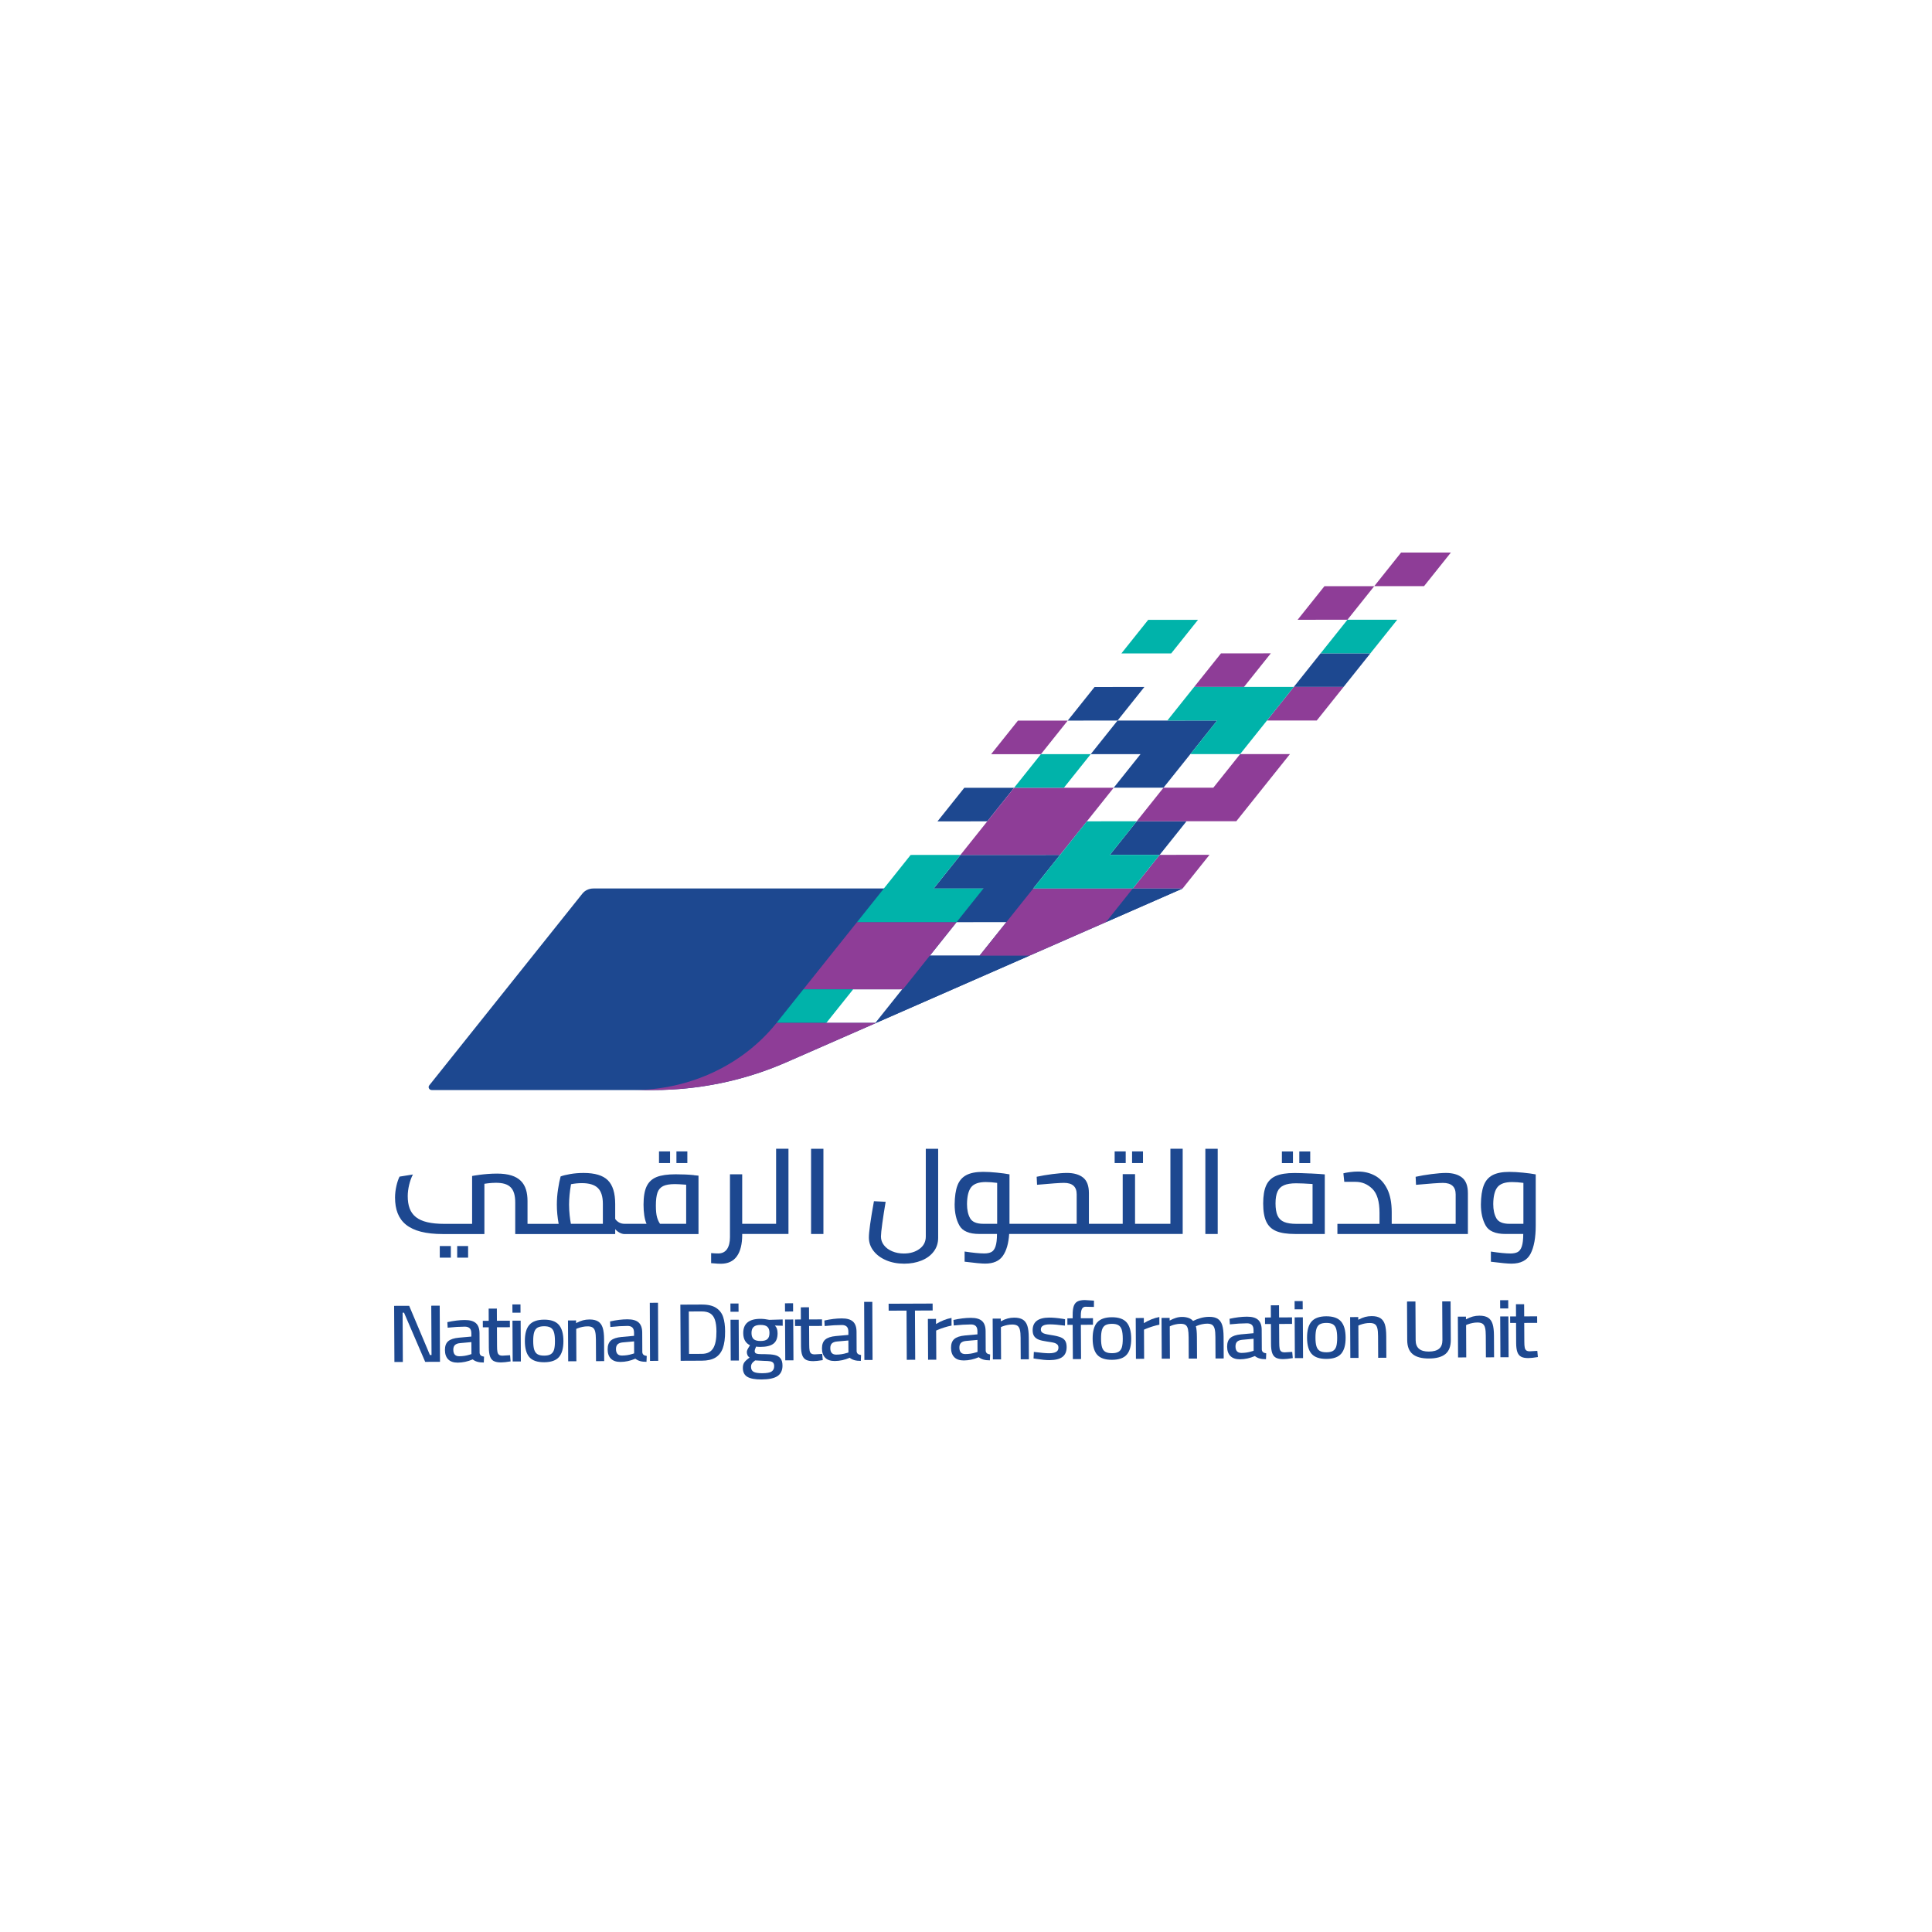 <?xml version="1.0" encoding="UTF-8"?>
<svg id="Layer_1" data-name="Layer 1" xmlns="http://www.w3.org/2000/svg" viewBox="0 0 1000 1000">
  <defs>
    <style>
      .cls-1 {
        fill: #00b3aa;
      }

      .cls-2 {
        fill: #8e3d97;
      }

      .cls-3 {
        fill: #1d4890;
      }
    </style>
  </defs>
  <g id="_وحدة_التحول_الرقمي_-_طولي" data-name="وحدة التحول الرقمي - طولي">
    <g>
      <path class="cls-3" d="m359.19,608.24c-2.83-.29-5.98-.43-9.48-.43-4.22,0-7.5.48-9.86,1.42-2.35.95-4.07,2.55-5.15,4.8-1.08,2.25-1.61,5.42-1.61,9.5s.52,7.56,1.55,9.91h-11.38c-1.08,0-2.03-.24-2.86-.71-.83-.48-1.49-1.08-1.98-1.83v-7.67c0-5.7-1.26-9.81-3.8-12.33-2.53-2.52-6.72-3.78-12.54-3.78-2.47,0-4.77.19-6.9.56-2.13.37-3.8.78-5.01,1.24-.49,1.78-.94,4-1.34,6.66-.41,2.67-.61,5.3-.61,7.9,0,3.27.31,6.59.94,9.98h-16.12v-11.77c0-8.91-3.95-14.24-15.75-14.24-6.72,0-12.93,1.24-12.93,1.24v24.78h-14.32c-13.99,0-19-4.49-19-14.38,0-3.64,1.06-8.13,2.68-11.18l-6.92,1.11c-1.27,2.54-2.33,6.89-2.33,10.79,0,12.36,6.92,18.93,24.8,18.93h21.45v-26.01s3.04-.52,5.93-.52c7.13,0,10.03,2.86,10.03,10.27v16.26h51.74v-2.54c.63.75,1.39,1.36,2.29,1.84.89.47,1.75.71,2.55.71h38.28v-30.23l-2.35-.24Zm-47.15,25.21h-16.55c-.22-1.12-.44-2.6-.64-4.43-.2-1.84-.3-3.69-.3-5.54,0-3.22.34-6.73,1.01-10.53,1.84-.37,3.72-.56,5.65-.56,3.76,0,6.52.84,8.24,2.51,1.72,1.67,2.59,4.41,2.59,8.21v10.35Zm43.12,0h-13.52c-.63-.87-1.15-1.99-1.55-3.38-.4-1.38-.61-3.41-.61-6.09,0-2.85.28-5.06.81-6.63.54-1.57,1.51-2.71,2.9-3.41,1.38-.7,3.43-1.05,6.12-1.05,1.12,0,3.07.1,5.85.31v20.25Z"/>
      <path class="cls-3" d="m401.71,594.61v38.83h-17.55v-25.63h-6.33v32.51c0,2.68-.52,4.76-1.54,6.25-1.03,1.48-2.56,2.22-4.58,2.22-.94,0-2.15-.06-3.63-.19v5.21l1.62.12c1.21.12,2.33.19,3.36.19,3.73,0,6.51-1.3,8.35-3.88,1.84-2.58,2.76-6.31,2.76-11.18v-.37h23.94v-44.1h-6.39Z"/>
      <rect class="cls-3" x="419.81" y="594.61" width="6.39" height="44.1"/>
      <path class="cls-3" d="m458.68,652.31c-2.78-1.18-4.97-2.8-6.56-4.87-1.6-2.06-2.39-4.38-2.39-6.93,0-2.85.87-9.11,2.62-18.77l6.06.31c-.67,3.93-1.25,7.61-1.72,11.06-.47,3.45-.71,5.75-.71,6.91,0,1.65.51,3.15,1.55,4.49,1.03,1.34,2.45,2.39,4.27,3.16,1.82.77,3.83,1.15,6.02,1.15,3.23,0,5.94-.8,8.11-2.39,2.17-1.58,3.26-3.72,3.26-6.4v-45.4h6.4v46.08c0,2.72-.78,5.1-2.33,7.12-1.54,2.02-3.65,3.57-6.33,4.64-2.67,1.08-5.63,1.61-8.91,1.61-3.45,0-6.57-.58-9.35-1.76"/>
      <rect class="cls-3" x="585.96" y="595.97" width="5.65" height="6.01"/>
      <rect class="cls-3" x="576.94" y="595.97" width="5.72" height="6.01"/>
      <path class="cls-3" d="m605.8,594.61v38.83h-18.3v-25.71h-6.39v25.71h-17.49v-15.86c0-3.8-1.01-6.49-3.03-8.09-2.02-1.58-4.8-2.38-8.34-2.38-1.97,0-4.48.2-7.5.59-3.02.39-5.75.86-8.17,1.39l.2,4.15c7.31-.66,11.95-.99,13.92-.99,4.39,0,6.59,1.98,6.59,5.94v15.24h-34.78v-25.59c-1.7-.32-3.89-.63-6.56-.89-2.67-.27-5.03-.4-7.1-.4-3.67,0-6.58.56-8.71,1.7-2.13,1.13-3.66,2.92-4.57,5.36-.92,2.43-1.4,5.7-1.45,9.79,0,4.33.81,7.97,2.45,10.89,1.63,2.94,5.06,4.4,10.26,4.4h9.21c0,2.8-.25,4.94-.75,6.41-.48,1.47-1.2,2.45-2.15,2.94-.94.49-2.17.74-3.7.74-2.38,0-5.76-.33-10.16-.99v5.26c5.2.66,8.75.99,10.63.99,4.26,0,7.32-1.34,9.18-4.03,1.86-2.68,2.95-6.45,3.26-11.33h89.81v-44.1h-6.39Zm-89.67,38.83h-7.2c-3.45,0-5.72-.97-6.8-2.88-1.08-1.92-1.61-4.37-1.61-7.34.04-4.1.78-7.01,2.19-8.77,1.41-1.75,3.94-2.63,7.57-2.63,1.71,0,3.66.15,5.85.44v21.18Z"/>
      <rect class="cls-3" x="623.89" y="594.61" width="6.39" height="44.1"/>
      <path class="cls-3" d="m678.18,607.37c3.45.17,5.97.33,7.53.49v30.85h-15.34c-4.13,0-7.38-.49-9.76-1.48-2.38-.99-4.1-2.62-5.17-4.89-1.08-2.27-1.62-5.41-1.62-9.41s.52-7.03,1.54-9.32c1.03-2.29,2.71-3.94,5.05-4.95,2.33-1.01,5.54-1.52,9.62-1.52,1.98,0,4.68.09,8.14.25m-16.92,21.8c.7,1.53,1.83,2.63,3.4,3.29,1.57.66,3.72.99,6.46.99h8.27v-20.63c-3.58-.24-6.43-.37-8.54-.37-2.65,0-4.74.34-6.29,1.02-1.55.68-2.66,1.78-3.33,3.29-.67,1.51-1.01,3.54-1.01,6.1s.35,4.79,1.04,6.31m2.26-33.2h5.72v6.01h-5.72v-6.01Zm9.01,0h5.65v6.01h-5.65v-6.01Z"/>
      <path class="cls-3" d="m756.75,609.51c-2.02-1.59-4.8-2.39-8.34-2.39-1.98,0-4.48.2-7.51.59-3.02.39-5.75.86-8.17,1.4l.2,4.15c7.31-.66,11.95-.99,13.93-.99,4.39,0,6.59,1.98,6.59,5.95v15.24h-33.1v-6.02c0-4.91-.79-8.93-2.35-12.07-1.57-3.14-3.67-5.43-6.29-6.84-2.62-1.43-5.54-2.14-8.78-2.14-1.34,0-2.78.1-4.3.31-1.52.21-2.62.41-3.3.62l.47,4.4h5.85c3.32,0,6.21,1.2,8.68,3.62,2.47,2.42,3.7,6.56,3.7,12.42v5.7h-21.79v5.26h67.54v-21.12c0-3.8-1.01-6.49-3.03-8.08"/>
      <path class="cls-3" d="m788.33,606.97c2.67.26,4.85.56,6.56.89v26.51c0,6.23-.88,11.07-2.65,14.52-1.78,3.45-5.08,5.17-9.93,5.17-1.88,0-5.43-.33-10.63-.99v-5.26c4.4.66,7.78.99,10.16.99,1.52,0,2.76-.25,3.7-.74.94-.49,1.66-1.47,2.15-2.94.49-1.47.74-3.61.74-6.42h-9.21c-5.21,0-8.63-1.47-10.26-4.4-1.63-2.93-2.45-6.56-2.45-10.89.04-4.09.53-7.35,1.45-9.79.92-2.44,2.44-4.22,4.57-5.36,2.13-1.13,5.03-1.69,8.71-1.69,2.06,0,4.43.13,7.09.4m-13.82,23.6c1.08,1.92,3.34,2.88,6.8,2.88h7.2v-21.19c-2.2-.29-4.15-.43-5.85-.43-3.63,0-6.15.88-7.57,2.63-1.41,1.75-2.15,4.67-2.19,8.76,0,2.97.53,5.42,1.61,7.34"/>
      <polygon class="cls-3" points="227.59 675.8 227.74 704.87 220.08 704.9 209.12 679.43 208.39 679.44 208.51 704.95 204.15 704.97 204 675.91 211.78 675.88 222.53 701.35 223.36 701.35 223.22 675.83 227.59 675.8"/>
      <path class="cls-3" d="m232.01,703.63c-1.12-1.12-1.7-2.75-1.71-4.86-.01-2.08.56-3.61,1.71-4.58s2.98-1.58,5.51-1.81l6.45-.58v-1.65c0-1.24-.3-2.13-.88-2.67-.58-.54-1.43-.82-2.55-.81-2.56.01-5.5.19-8.83.54l-.16-2.87c3.2-.72,6.2-1.08,8.97-1.1,2.67-.01,4.61.53,5.83,1.64,1.23,1.11,1.84,2.85,1.85,5.25l.05,10.18c.07.56.29.98.62,1.28.35.29.9.49,1.67.61l-.12,3.04c-1.3,0-2.42-.13-3.33-.39-.91-.26-1.72-.67-2.42-1.23-2.57,1.11-5.15,1.66-7.73,1.68-2.16,0-3.8-.54-4.93-1.67m11.06-2.46l.95-.3-.03-6.21-5.91.54c-1.19.11-2.06.46-2.62.99-.56.56-.84,1.37-.83,2.44.01,2.25,1.04,3.37,3.07,3.36,1.85,0,3.65-.28,5.37-.83"/>
      <path class="cls-3" d="m255.59,704.5c-.9-.48-1.55-1.28-1.95-2.4-.4-1.13-.61-2.69-.62-4.69l-.05-10.39h-3.05s-.02-3.36-.02-3.36l3.06-.02-.03-6.3,4.24-.02.03,6.3,6.7-.03.02,3.38-6.7.03.05,9.67c0,1.33.06,2.32.19,2.98.1.66.35,1.17.75,1.51.39.36,1.03.53,1.92.53l3.87-.24.28,3.21c-2.12.35-3.76.53-4.92.53-1.61,0-2.86-.23-3.75-.7"/>
      <path class="cls-3" d="m265.21,675.18l4.19-.02.02,4.27-4.18.02-.03-4.27Zm.04,8.4l4.24-.02.11,21.12-4.24.02-.11-21.12Z"/>
      <path class="cls-3" d="m274.02,702.49c-1.54-1.75-2.33-4.51-2.35-8.29-.02-3.85.76-6.68,2.33-8.45,1.57-1.78,4.1-2.68,7.59-2.7,3.52-.02,6.07.87,7.64,2.65,1.58,1.79,2.38,4.6,2.39,8.41.01,3.75-.75,6.51-2.29,8.29-1.54,1.78-4.08,2.67-7.64,2.69-3.55.02-6.11-.85-7.67-2.61m11.04-1.54c.8-.48,1.38-1.26,1.71-2.33.32-1.07.48-2.56.47-4.48,0-2-.19-3.55-.54-4.65-.36-1.09-.93-1.86-1.74-2.33-.81-.47-1.92-.69-3.36-.69-1.42.01-2.54.25-3.36.71-.81.47-1.4,1.26-1.75,2.38-.34,1.11-.51,2.65-.5,4.62.01,1.89.18,3.37.53,4.46.34,1.07.92,1.86,1.74,2.34.83.48,1.96.71,3.42.7,1.47,0,2.59-.25,3.39-.73"/>
      <path class="cls-3" d="m293.98,683.47l4.19-.02v1.39c1.31-.69,2.49-1.16,3.55-1.45,1.07-.28,2.19-.43,3.38-.43,1.91-.01,3.42.34,4.52,1.04,1.1.7,1.87,1.79,2.34,3.26.46,1.47.7,3.48.71,6.02l.06,11.23-4.23.02-.06-11.15c-.01-1.78-.13-3.15-.37-4.12-.23-.97-.65-1.67-1.28-2.11-.63-.44-1.53-.65-2.72-.63-1.61,0-3.3.34-5.04.99l-.78.34.08,16.73-4.23.02-.11-21.12Z"/>
      <path class="cls-3" d="m316.22,703.27c-1.13-1.12-1.7-2.74-1.71-4.85,0-2.08.57-3.62,1.71-4.59,1.15-.98,2.98-1.58,5.51-1.82l6.45-.58v-1.65c-.01-1.24-.31-2.13-.88-2.67-.58-.55-1.43-.82-2.56-.81-2.55.01-5.49.19-8.82.54l-.16-2.87c3.21-.72,6.21-1.08,8.97-1.1,2.67,0,4.61.54,5.83,1.65,1.22,1.11,1.84,2.85,1.85,5.25l.05,10.18c.07.56.29.99.62,1.29.35.29.9.49,1.67.6l-.13,3.04c-1.3,0-2.42-.12-3.33-.39-.91-.26-1.72-.67-2.42-1.24-2.57,1.11-5.15,1.67-7.72,1.68-2.16,0-3.8-.54-4.93-1.67m11.06-2.45l.95-.3-.03-6.21-5.92.53c-1.18.12-2.05.46-2.62,1-.56.56-.83,1.36-.83,2.44,0,2.25,1.03,3.37,3.07,3.36,1.85,0,3.64-.28,5.37-.82"/>
      <rect class="cls-3" x="336.37" y="674.32" width="4.24" height="30.08" transform="translate(-2.74 1.35) rotate(-.23)"/>
      <path class="cls-3" d="m370.69,676.97c1.77,1.17,2.98,2.76,3.62,4.74.66,1.98.99,4.43,1,7.37.02,3.6-.38,6.51-1.18,8.72-.81,2.21-2.1,3.85-3.85,4.9-1.76,1.05-4.1,1.58-7,1.59l-10.98.05-.15-29.06,10.98-.05c3.27-.02,5.8.56,7.56,1.74m-1.58,20.94c1.17-1.88,1.75-4.79,1.72-8.73,0-2.5-.28-4.52-.78-6.03-.51-1.52-1.31-2.63-2.43-3.33-1.11-.7-2.61-1.04-4.49-1.03l-6.61.03.11,21.96,6.61-.03c2.73-.01,4.68-.95,5.85-2.84"/>
      <path class="cls-3" d="m378.06,674.7l4.19-.02.03,4.27-4.19.02-.02-4.27Zm.04,8.4l4.24-.02.11,21.13h-4.23s-.11-21.11-.11-21.11Z"/>
      <path class="cls-3" d="m386.83,712.66c-1.53-.91-2.31-2.43-2.33-4.57,0-1.21.24-2.18.74-2.9.5-.72,1.41-1.56,2.75-2.52-.49-.31-.85-.71-1.08-1.22-.22-.51-.35-1.04-.35-1.6,0-.39.1-.81.29-1.25.2-.43.63-1.2,1.34-2.3-2.32-1.12-3.48-3.21-3.49-6.28-.03-4.9,2.92-7.36,8.84-7.39,1.39,0,2.94.17,4.65.52l6.92-.2.02,3.26-4.06-.11c.5.5.85,1.05,1.06,1.66.22.6.33,1.38.34,2.34,0,2.51-.71,4.31-2.15,5.4-1.43,1.1-3.69,1.65-6.76,1.66-.91,0-1.65-.06-2.22-.16-.48,1.07-.72,1.84-.72,2.31,0,.68.3,1.12.9,1.31.6.2,1.51.3,2.75.29h1.6c2.12.01,3.81.16,5.1.44,1.28.28,2.26.84,2.97,1.7.71.86,1.06,2.1,1.07,3.73.02,2.47-.84,4.3-2.54,5.46-1.71,1.16-4.48,1.75-8.3,1.77-3.35.02-5.78-.44-7.31-1.34m12.47-2.76c.92-.56,1.38-1.49,1.38-2.81,0-.79-.19-1.37-.53-1.75-.36-.38-.88-.63-1.58-.75-.7-.12-1.74-.2-3.1-.21l-4.65-.24c-.81.6-1.38,1.13-1.67,1.62-.3.48-.46,1.06-.45,1.73,0,1.21.45,2.06,1.34,2.56.88.48,2.37.72,4.46.72,2.29-.01,3.89-.3,4.81-.85m-2.13-16.82c.7-.65,1.07-1.72,1.06-3.21,0-1.47-.38-2.52-1.11-3.17-.73-.64-1.9-.96-3.51-.95-1.64,0-2.83.34-3.57,1.01-.75.66-1.11,1.73-1.11,3.19.01,1.47.39,2.52,1.13,3.16.74.65,1.94.97,3.58.96,1.64,0,2.82-.33,3.53-.99"/>
      <path class="cls-3" d="m406.3,674.58l4.19-.02.02,4.27-4.18.02-.03-4.27Zm.04,8.41l4.24-.02.11,21.13h-4.24s-.11-21.1-.11-21.1Z"/>
      <path class="cls-3" d="m417.17,703.81c-.9-.48-1.55-1.28-1.95-2.4s-.61-2.68-.62-4.68l-.05-10.39-3.05.02-.02-3.38,3.05-.02-.03-6.3,4.24-.02.03,6.3,6.7-.03.02,3.39-6.7.03.06,9.67c0,1.33.07,2.33.19,2.98.1.66.34,1.16.75,1.51.39.35,1.03.53,1.92.53l3.86-.23.29,3.21c-2.12.35-3.76.52-4.92.53-1.61,0-2.86-.23-3.75-.7"/>
      <path class="cls-3" d="m427.16,702.79c-1.13-1.12-1.71-2.74-1.71-4.85,0-2.08.57-3.61,1.71-4.59,1.15-.98,2.98-1.58,5.51-1.82l6.45-.58v-1.65c0-1.24-.3-2.13-.88-2.67-.58-.55-1.43-.82-2.56-.81-2.55.01-5.49.19-8.83.54l-.16-2.86c3.21-.72,6.21-1.09,8.97-1.1,2.66-.01,4.61.53,5.83,1.64,1.22,1.11,1.84,2.85,1.85,5.25l.05,10.18c.07.56.29.98.62,1.28.35.3.9.5,1.67.61l-.12,3.04c-1.3,0-2.42-.13-3.33-.39-.91-.26-1.72-.67-2.42-1.23-2.57,1.11-5.15,1.66-7.73,1.68-2.16,0-3.8-.54-4.93-1.67m11.06-2.45l.94-.3-.03-6.21-5.91.53c-1.19.11-2.06.45-2.62.99-.56.56-.84,1.37-.83,2.44,0,2.25,1.03,3.36,3.06,3.36,1.85,0,3.65-.28,5.38-.83"/>
      <rect class="cls-3" x="447.32" y="673.85" width="4.23" height="30.08" transform="translate(-2.74 1.8) rotate(-.23)"/>
      <polygon class="cls-3" points="469.22 678.36 459.97 678.41 459.94 674.81 482.72 674.72 482.74 678.3 473.58 678.35 473.71 703.82 469.34 703.83 469.22 678.36"/>
      <path class="cls-3" d="m480.29,682.67l4.19-.02v2.66c2.71-1.62,5.37-2.67,8.02-3.16l.02,3.97c-1.19.23-2.42.55-3.69.95-1.28.4-2.34.78-3.19,1.15l-1.09.47.07,15.09-4.24.02-.11-21.12Z"/>
      <path class="cls-3" d="m493.96,702.5c-1.12-1.12-1.7-2.74-1.71-4.85-.01-2.08.56-3.61,1.71-4.59,1.15-.98,2.98-1.58,5.51-1.82l6.45-.58v-1.65c-.01-1.24-.31-2.13-.88-2.67-.58-.55-1.43-.82-2.55-.81-2.56.01-5.5.19-8.83.54l-.16-2.86c3.2-.72,6.2-1.09,8.97-1.1,2.67-.01,4.61.53,5.83,1.64,1.22,1.11,1.84,2.85,1.85,5.25l.05,10.18c.06.56.28.98.62,1.28.35.3.9.5,1.67.61l-.13,3.04c-1.3,0-2.41-.13-3.33-.39-.9-.26-1.71-.67-2.42-1.23-2.57,1.11-5.15,1.66-7.73,1.68-2.16,0-3.8-.54-4.93-1.67m11.06-2.45l.95-.3-.03-6.21-5.91.53c-1.19.11-2.06.45-2.62.99-.56.56-.83,1.37-.83,2.44,0,2.25,1.03,3.36,3.07,3.36,1.85,0,3.65-.28,5.37-.83"/>
      <path class="cls-3" d="m513.82,682.52l4.18-.02v1.4c1.31-.69,2.49-1.17,3.55-1.45,1.07-.29,2.19-.43,3.37-.44,1.92-.01,3.42.34,4.52,1.04,1.1.7,1.88,1.79,2.34,3.26.46,1.48.7,3.48.71,6.02l.06,11.23-4.23.02-.06-11.15c0-1.78-.12-3.15-.37-4.12-.24-.97-.65-1.67-1.28-2.11-.63-.43-1.53-.64-2.72-.63-1.61,0-3.3.34-5.05.99l-.77.34.08,16.73h-4.24s-.11-21.11-.11-21.11Z"/>
      <path class="cls-3" d="m536.33,703.34l-1.37-.21.16-3.38c3.68.47,6.3.69,7.88.69,1.61-.01,2.83-.23,3.63-.69.81-.46,1.23-1.19,1.22-2.2,0-.74-.21-1.3-.62-1.67-.42-.38-.93-.66-1.58-.84-.64-.18-1.55-.34-2.74-.51l-1.09-.17c-1.74-.25-3.1-.56-4.13-.95-1.02-.39-1.8-.95-2.35-1.72-.55-.75-.83-1.8-.84-3.13-.02-4.36,2.85-6.55,8.62-6.58,1.83,0,4.1.19,6.84.61l1.32.25-.07,3.3c-3.41-.44-6.02-.66-7.84-.65-3.1.01-4.64.89-4.63,2.63,0,.65.2,1.15.61,1.5.38.35.9.61,1.52.77.63.18,1.52.36,2.67.54.21.02.64.1,1.28.21,1.79.3,3.2.65,4.22,1.06,1.02.4,1.78,1,2.29,1.79.5.79.75,1.85.76,3.21.01,2.33-.71,4.05-2.17,5.14-1.44,1.1-3.7,1.64-6.73,1.66-1.76,0-4.05-.21-6.88-.65"/>
      <path class="cls-3" d="m555.22,685.73l-2.73.02-.02-3.38,2.74-.02v-1.61c-.02-2.02.17-3.59.56-4.71.4-1.12,1.03-1.91,1.93-2.39.89-.48,2.14-.72,3.75-.74l4.79.31-.03,3.26c-3.52-.07-4.92-.11-4.2-.11-.97,0-1.63.39-2.02,1.17-.37.77-.56,1.85-.56,3.23v1.57s6.29-.03,6.29-.03v3.38s-6.27.03-6.27.03l.1,17.74-4.24.02-.1-17.74Z"/>
      <path class="cls-3" d="m567.91,701.24c-1.55-1.75-2.34-4.51-2.36-8.29-.02-3.85.76-6.68,2.33-8.45,1.57-1.78,4.11-2.68,7.59-2.7,3.53-.01,6.07.87,7.65,2.65,1.57,1.79,2.37,4.6,2.39,8.41.01,3.75-.75,6.51-2.29,8.29-1.53,1.78-4.07,2.67-7.64,2.69-3.54.02-6.1-.85-7.66-2.61m11.04-1.54c.8-.48,1.38-1.26,1.71-2.33.32-1.07.48-2.56.47-4.48,0-1.99-.19-3.54-.54-4.65-.35-1.09-.93-1.87-1.74-2.33-.81-.47-1.92-.69-3.36-.69-1.42.01-2.54.25-3.36.71-.82.47-1.4,1.26-1.75,2.38-.34,1.11-.51,2.65-.49,4.62,0,1.89.17,3.37.52,4.46.34,1.07.92,1.86,1.74,2.33.83.48,1.96.71,3.42.7,1.47,0,2.59-.25,3.39-.73"/>
      <path class="cls-3" d="m587.86,682.21l4.19-.02v2.66c2.71-1.61,5.37-2.67,8.02-3.16l.02,3.97c-1.19.23-2.42.55-3.69.95-1.28.4-2.33.79-3.18,1.15l-1.09.47.07,15.08-4.24.02-.11-21.12Z"/>
      <path class="cls-3" d="m601.21,682.15l4.19-.02v1.4c1.16-.63,2.25-1.1,3.28-1.41,1.03-.32,2.09-.48,3.19-.48,1.18,0,2.27.17,3.27.51,1.02.35,1.8.88,2.38,1.58,1.21-.62,2.54-1.13,3.98-1.53,1.44-.4,2.9-.61,4.4-.61,1.88-.01,3.35.34,4.42,1.03,1.06.7,1.83,1.8,2.3,3.29.46,1.49.69,3.48.71,5.99l.06,11.23-4.24.02-.06-11.15c0-1.78-.13-3.15-.37-4.12s-.65-1.67-1.24-2.11c-.6-.43-1.47-.65-2.62-.65-.85,0-1.73.1-2.64.29-.9.19-1.71.42-2.4.71l-.83.35c.34,1.2.52,3.11.53,5.74l.06,10.98-4.29.02-.05-10.9c-.01-1.88-.13-3.33-.34-4.33-.23-1-.63-1.72-1.22-2.16-.6-.43-1.47-.64-2.63-.63-.84,0-1.72.11-2.61.31-.89.19-1.65.43-2.25.69l-.72.34.08,16.73h-4.23s-.11-21.11-.11-21.11Z"/>
      <path class="cls-3" d="m636.87,701.9c-1.13-1.12-1.7-2.74-1.71-4.85-.01-2.08.56-3.61,1.71-4.58,1.15-.98,2.98-1.58,5.51-1.82l6.45-.58v-1.65c-.01-1.23-.31-2.13-.88-2.67-.58-.54-1.43-.82-2.55-.81-2.56.01-5.5.19-8.83.54l-.16-2.87c3.2-.72,6.2-1.08,8.97-1.1,2.67-.01,4.61.53,5.83,1.65,1.22,1.1,1.84,2.85,1.84,5.25l.06,10.18c.06.56.28.99.62,1.28.35.3.9.5,1.67.61l-.13,3.04c-1.3.01-2.41-.12-3.33-.39-.91-.26-1.72-.67-2.42-1.24-2.57,1.11-5.15,1.67-7.72,1.68-2.16,0-3.8-.55-4.93-1.67m11.06-2.45l.95-.3-.03-6.21-5.91.54c-1.19.11-2.06.45-2.62.99-.56.55-.83,1.37-.83,2.44,0,2.25,1.03,3.36,3.07,3.36,1.85,0,3.65-.28,5.37-.83"/>
      <path class="cls-3" d="m660.45,702.77c-.9-.48-1.55-1.28-1.95-2.4s-.61-2.69-.62-4.68l-.05-10.39-3.05.02-.02-3.38,3.05-.02-.03-6.29,4.24-.02.03,6.29,6.7-.03.02,3.38-6.7.03.06,9.67c0,1.33.07,2.33.19,2.98.1.66.34,1.17.75,1.51.39.36,1.03.53,1.92.53l3.86-.23.29,3.21c-2.12.35-3.76.53-4.92.53-1.61.01-2.86-.22-3.75-.7"/>
      <path class="cls-3" d="m670.07,673.45l4.19-.02.03,4.27-4.19.02-.02-4.27Zm.04,8.41l4.24-.02.11,21.13h-4.24s-.11-21.1-.11-21.1Z"/>
      <path class="cls-3" d="m678.89,700.76c-1.55-1.75-2.34-4.51-2.36-8.29-.02-3.85.76-6.68,2.33-8.46,1.57-1.78,4.11-2.68,7.59-2.7,3.53-.01,6.07.87,7.65,2.66,1.57,1.78,2.38,4.59,2.39,8.41.01,3.75-.75,6.51-2.29,8.3-1.53,1.78-4.07,2.67-7.64,2.69-3.54.01-6.1-.85-7.66-2.61m11.04-1.54c.8-.48,1.38-1.26,1.71-2.33.31-1.07.48-2.57.47-4.48,0-2-.2-3.54-.54-4.65-.35-1.09-.93-1.87-1.74-2.34-.81-.46-1.93-.69-3.36-.68-1.42.01-2.54.24-3.36.71-.81.47-1.4,1.25-1.74,2.37-.34,1.11-.51,2.65-.5,4.63.01,1.89.18,3.37.53,4.45.34,1.08.92,1.86,1.74,2.34.83.48,1.96.71,3.42.7,1.47,0,2.59-.25,3.39-.73"/>
      <path class="cls-3" d="m698.84,681.73l4.19-.02v1.39c1.31-.68,2.49-1.16,3.54-1.45,1.07-.28,2.2-.43,3.38-.43,1.92-.01,3.41.34,4.51,1.04,1.1.7,1.88,1.79,2.35,3.26.46,1.47.69,3.48.71,6.02l.05,11.23-4.23.02-.06-11.15c0-1.78-.12-3.15-.37-4.12-.23-.97-.65-1.67-1.27-2.11-.63-.43-1.54-.64-2.72-.63-1.61,0-3.3.34-5.05.99l-.78.34.08,16.73-4.24.02-.11-21.12Z"/>
      <path class="cls-3" d="m731.18,700.88c-1.86-1.52-2.8-3.95-2.81-7.27l-.1-19.94,4.36-.02.11,20.03c.02,3.94,2.29,5.91,6.82,5.89,2.36-.01,4.13-.5,5.3-1.46,1.16-.96,1.74-2.46,1.73-4.49l-.1-20.01,4.33-.02.11,19.93c.02,3.33-.9,5.76-2.76,7.3-1.86,1.54-4.7,2.33-8.49,2.34-3.8.02-6.62-.74-8.48-2.26"/>
      <path class="cls-3" d="m754.59,681.5l4.19-.02v1.4c1.31-.69,2.49-1.17,3.55-1.45,1.07-.28,2.19-.43,3.37-.44,1.92,0,3.42.34,4.52,1.04,1.1.7,1.88,1.79,2.34,3.26.46,1.48.7,3.49.71,6.02l.06,11.23-4.23.02-.06-11.16c0-1.77-.12-3.15-.37-4.12-.23-.97-.65-1.67-1.28-2.11-.63-.43-1.53-.65-2.72-.64-1.61,0-3.3.34-5.05.99l-.77.34.08,16.73-4.24.02-.11-21.12Z"/>
      <path class="cls-3" d="m776.46,672.99l4.19-.02.02,4.27-4.18.02-.03-4.27Zm.04,8.41l4.24-.02.11,21.12h-4.24s-.11-21.1-.11-21.1Z"/>
      <path class="cls-3" d="m787.33,702.23c-.9-.48-1.55-1.28-1.95-2.4-.4-1.13-.61-2.68-.62-4.68l-.05-10.39h-3.05s-.02-3.37-.02-3.37h3.05s-.03-6.31-.03-6.31l4.23-.02.03,6.3,6.7-.03.02,3.38-6.7.03.05,9.67c0,1.33.06,2.32.19,2.98.1.66.35,1.17.75,1.52.39.35,1.03.53,1.91.52l3.87-.23.29,3.21c-2.12.35-3.76.53-4.92.53-1.61.01-2.86-.22-3.75-.7"/>
      <polygon class="cls-3" points="695.44 355.54 669.67 355.55 683.54 338.16 709.33 338.15 695.44 355.54"/>
      <polygon class="cls-3" points="600.25 442.47 574.47 442.48 588.35 425.1 614.14 425.08 600.25 442.47"/>
      <polygon class="cls-3" points="578.44 372.96 552.66 372.98 566.54 355.59 592.33 355.58 578.44 372.96"/>
      <polygon class="cls-3" points="511.01 425.13 485.24 425.14 499.12 407.76 524.9 407.75 511.01 425.13"/>
      <polygon class="cls-3" points="522.91 442.5 497.14 442.51 483.25 459.9 509.03 459.88 495.15 477.27 520.92 477.26 534.81 459.87 548.69 442.49 522.91 442.5"/>
      <polygon class="cls-3" points="604.22 372.95 578.44 372.96 564.56 390.35 590.34 390.34 576.46 407.72 602.23 407.71 616.12 390.33 630 372.94 604.22 372.95"/>
      <polygon class="cls-3" points="612.1 459.9 612.15 459.84 586.36 459.85 572.48 477.24 572.56 477.24 612.1 459.9"/>
      <polygon class="cls-3" points="507.05 494.64 481.27 494.65 467.38 512.03 453.5 529.42 453.54 529.42 493.13 512.07 493.16 512.02 493.22 512.02 532.79 494.68 532.82 494.63 507.05 494.64"/>
      <path class="cls-3" d="m307.12,459.88c-2.24,0-4.35.98-5.68,2.65l-79.26,99.25c-.8,1.01-.02,2.43,1.33,2.43h114.52c23.81,0,47.33-4.9,68.85-14.33l6.96-3.04,198.32-86.96h-305.03Zm145.97,69.55h-25.78s13.89-17.37,13.89-17.37l25.77-.02-13.88,17.39Zm28.18-34.78l13.88-17.39h25.78s-13.89,17.37-13.89,17.37h-25.77Z"/>
      <polygon class="cls-2" points="469.37 477.28 443.59 477.29 429.7 494.67 415.82 512.06 441.6 512.05 467.38 512.04 481.27 494.65 495.15 477.27 469.37 477.28"/>
      <polygon class="cls-2" points="737.09 303.38 711.31 303.4 725.19 286.01 750.97 286 737.09 303.38"/>
      <polygon class="cls-2" points="538.78 390.36 513 390.37 526.89 372.99 552.66 372.98 538.78 390.36"/>
      <polygon class="cls-2" points="643.88 355.56 618.1 355.56 631.98 338.19 657.77 338.17 643.88 355.56"/>
      <polygon class="cls-2" points="550.68 407.73 524.9 407.74 511.01 425.13 497.13 442.51 522.91 442.5 548.69 442.49 562.58 425.11 576.45 407.73 550.68 407.73"/>
      <polygon class="cls-2" points="612.15 459.84 586.37 459.85 600.25 442.47 626.03 442.46 612.15 459.84"/>
      <polygon class="cls-2" points="697.43 320.78 671.65 320.79 685.53 303.41 711.31 303.4 697.43 320.78"/>
      <polygon class="cls-2" points="641.9 390.32 628.02 407.7 602.23 407.71 588.35 425.09 614.14 425.08 639.91 425.07 653.79 407.69 667.68 390.31 641.9 390.32"/>
      <polygon class="cls-2" points="681.56 372.92 655.78 372.93 669.66 355.55 695.45 355.54 681.56 372.92"/>
      <polygon class="cls-2" points="560.59 459.86 534.81 459.87 520.92 477.26 507.04 494.64 532.82 494.64 572.49 477.24 586.36 459.85 560.59 459.86"/>
      <polygon class="cls-1" points="606.21 338.2 580.43 338.21 594.31 320.83 620.09 320.82 606.21 338.2"/>
      <polygon class="cls-1" points="483.25 459.9 497.14 442.51 471.35 442.52 457.47 459.91 443.59 477.29 469.37 477.28 495.15 477.27 509.03 459.89 483.25 459.9"/>
      <polygon class="cls-1" points="709.32 338.15 683.55 338.16 697.43 320.78 723.21 320.77 709.32 338.15"/>
      <polygon class="cls-1" points="643.88 355.56 618.1 355.56 604.22 372.95 630 372.94 616.12 390.33 641.89 390.31 655.78 372.93 669.66 355.55 643.88 355.56"/>
      <polygon class="cls-1" points="574.47 442.48 588.35 425.1 562.57 425.11 548.69 442.49 534.81 459.87 560.58 459.86 586.37 459.85 600.24 442.47 574.47 442.48"/>
      <polygon class="cls-1" points="427.72 529.43 401.95 529.44 415.82 512.06 441.61 512.05 427.72 529.43"/>
      <polygon class="cls-1" points="550.68 407.73 524.9 407.74 538.78 390.36 564.56 390.35 550.68 407.73"/>
      <path class="cls-2" d="m427.72,529.43h-25.77s0,.02,0,.02c-17.47,21.87-45.07,34.77-74.41,34.77h-42.09s52.58,0,52.58,0c13.49,0,26.88-1.58,39.88-4.66h-.01c.13-.02.25-.05.38-.08,2.02-.48,4.03-1.02,6.03-1.58.49-.13.98-.26,1.47-.4,1.91-.55,3.8-1.14,5.68-1.75.61-.21,1.23-.4,1.84-.61,1.79-.6,3.55-1.25,5.31-1.91.69-.26,1.38-.51,2.06-.78.15-.06.29-.11.43-.16v-.02c1.94-.76,3.88-1.54,5.79-2.38l6.95-3.05.02-.02h.03l39.61-17.36.02-.03h-25.78Z"/>
      <rect class="cls-3" x="341.1" y="595.97" width="5.72" height="6.01"/>
      <rect class="cls-3" x="350.12" y="595.97" width="5.65" height="6.01"/>
      <rect class="cls-3" x="227.63" y="644.95" width="5.72" height="6.01"/>
      <rect class="cls-3" x="236.64" y="644.95" width="5.65" height="6.01"/>
    </g>
  </g>
</svg>
